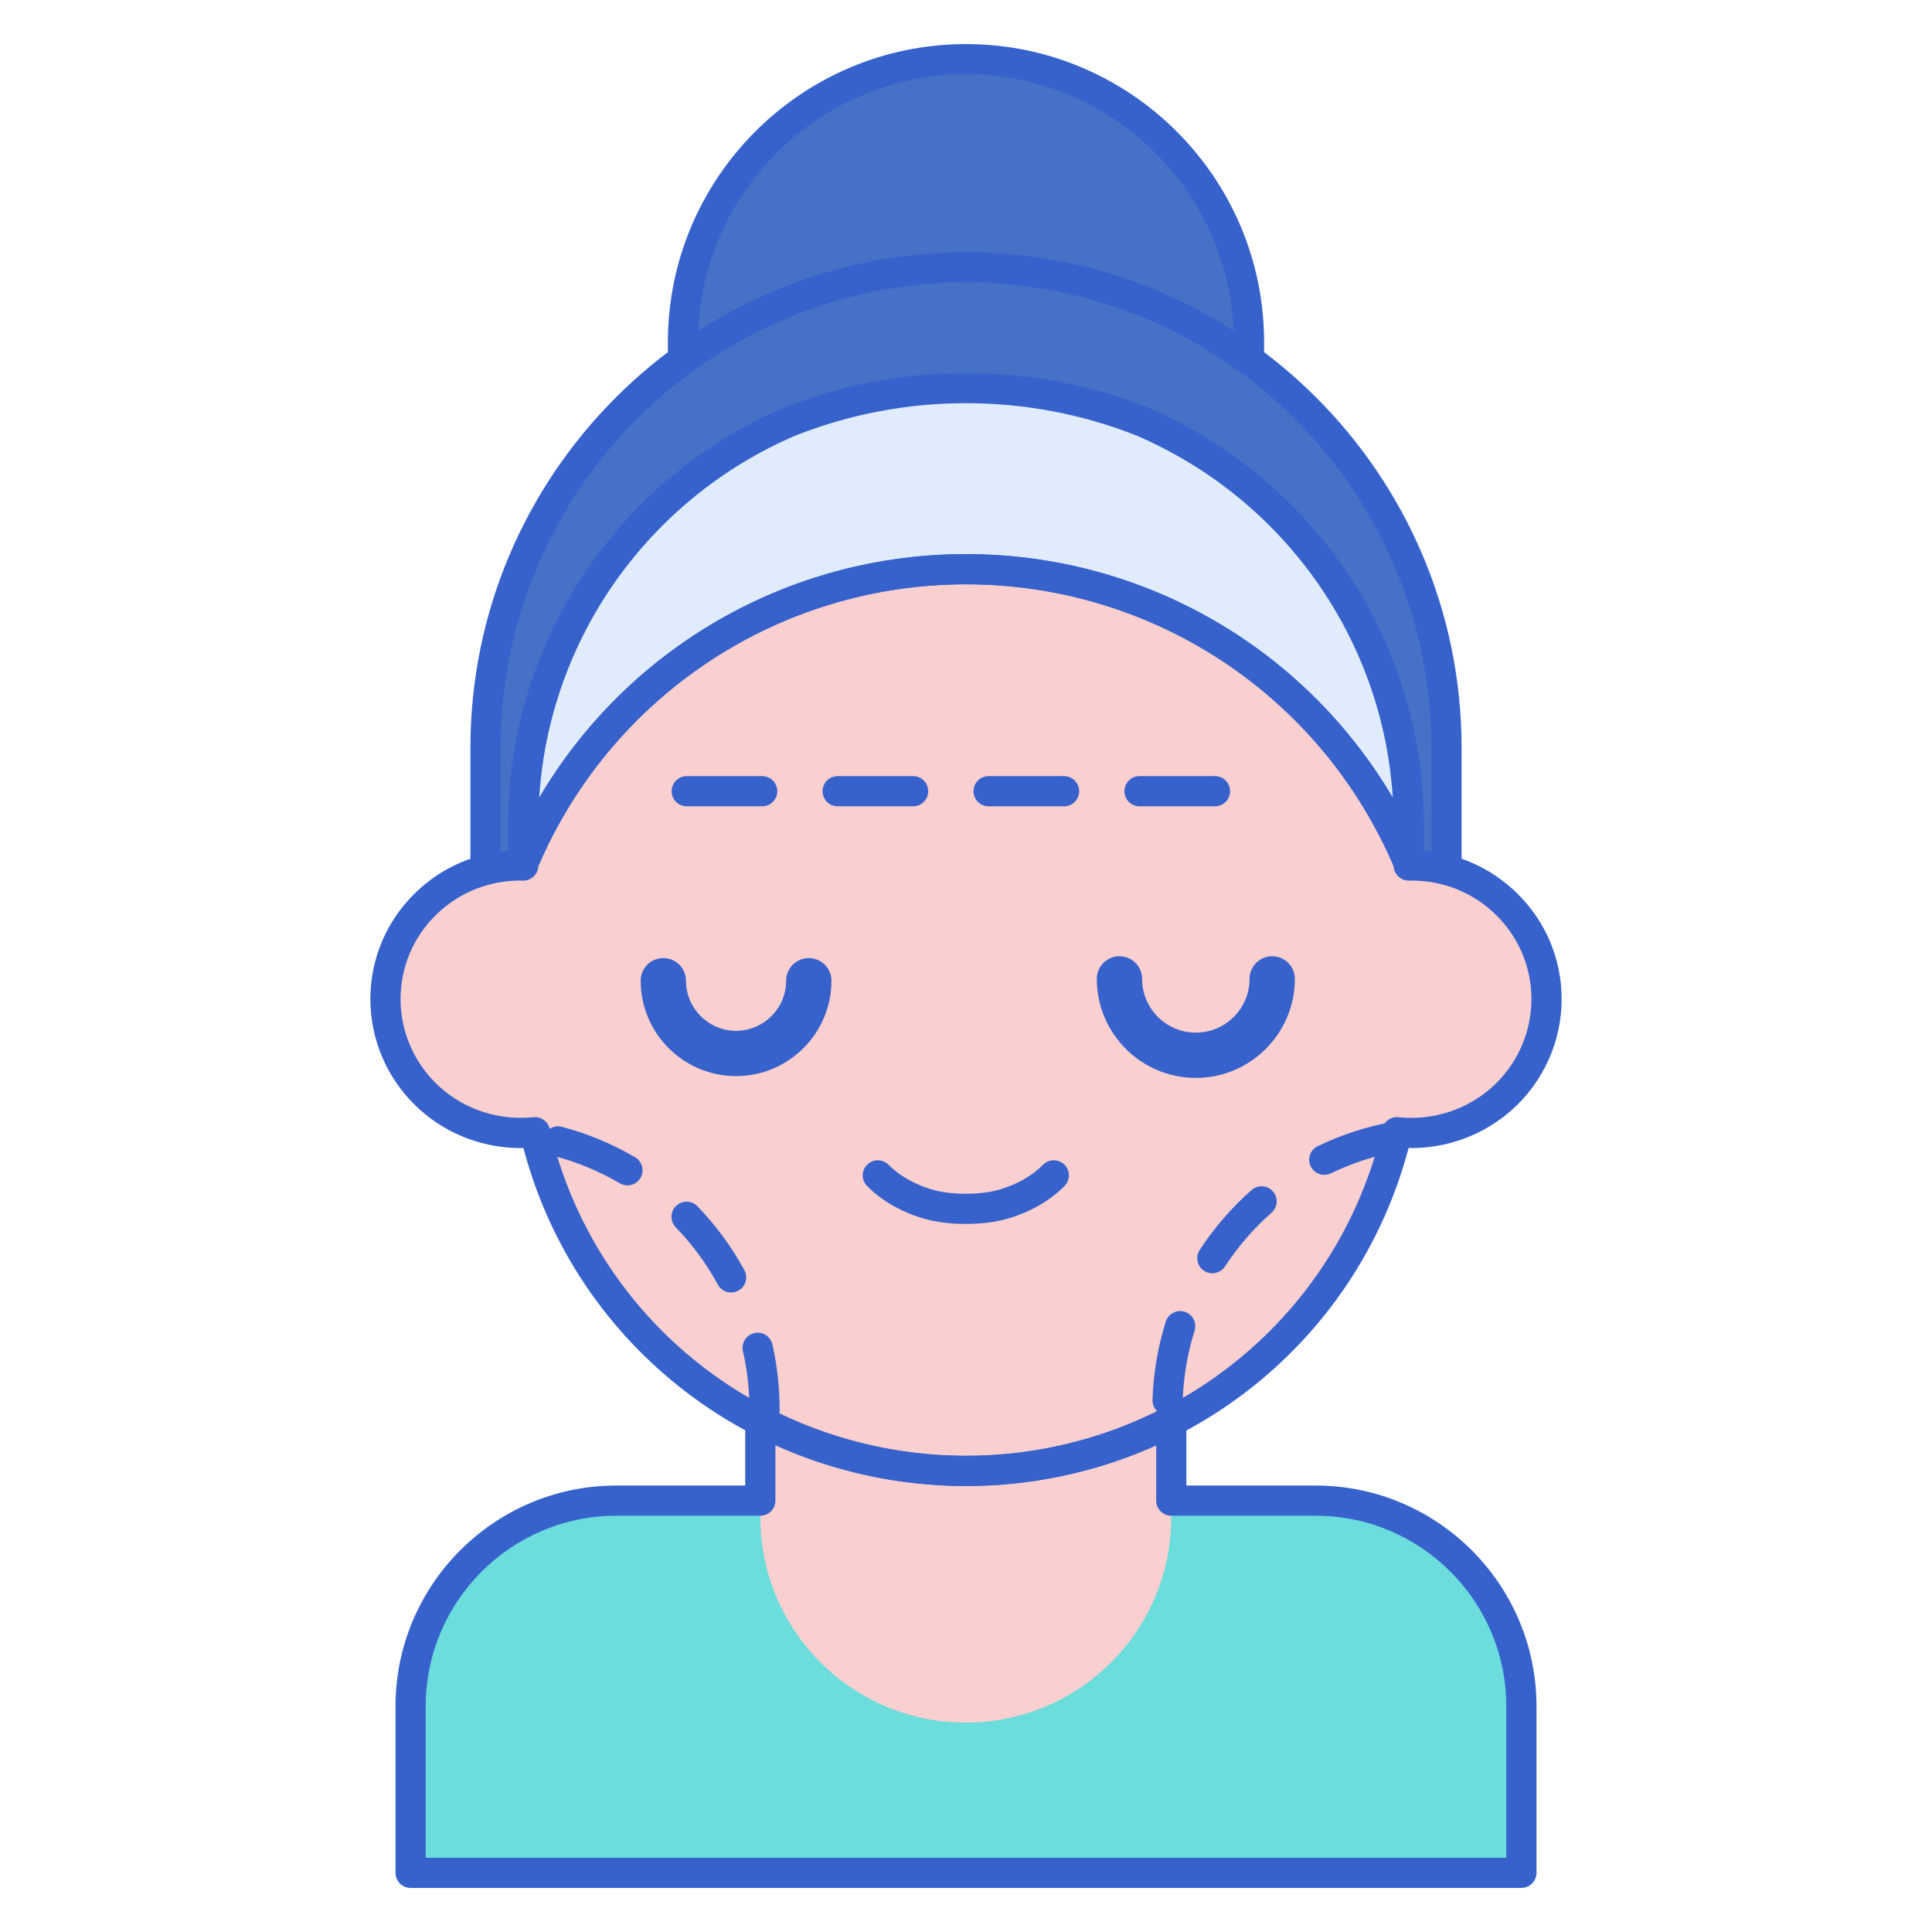 <svg id="Layer_1" enable-background="new 0 0 256 256" height="512" viewBox="0 0 256 256" width="512" xmlns="http://www.w3.org/2000/svg"><g><g><g><path d="m165.5 86.049h-75v-40.709c0-20.711 16.789-37.5 37.5-37.5 20.711 0 37.5 16.789 37.5 37.5z" fill="#4671c6"/></g></g><g><g><path d="m165.5 88.049h-75c-1.104 0-2-.896-2-2v-40.709c0-21.78 17.72-39.5 39.5-39.5s39.5 17.719 39.5 39.5v40.709c0 1.105-.896 2-2 2zm-73-4h71v-38.709c0-19.575-15.925-35.5-35.5-35.5s-35.5 15.925-35.5 35.5z" fill="#3762cc"/></g></g><g><g><path d="m128 178.757c-35.162 0-63.667-28.505-63.667-63.667v-16c0-35.162 28.505-63.667 63.667-63.667 35.162 0 63.667 28.505 63.667 63.667v16c0 35.163-28.505 63.667-63.667 63.667z" fill="#4671c6"/></g></g><g><g><path d="m128 180.757c-36.208 0-65.667-29.458-65.667-65.667v-16c0-36.208 29.458-65.667 65.667-65.667s65.667 29.458 65.667 65.667v16c0 36.209-29.459 65.667-65.667 65.667zm0-143.333c-34.003 0-61.667 27.664-61.667 61.667v16c0 34.003 27.664 61.667 61.667 61.667s61.667-27.664 61.667-61.667v-16c0-34.003-27.664-61.667-61.667-61.667z" fill="#3762cc"/></g></g><g><g><g><path d="m69.453 105.755c-.079 1.344-.089 1.529 0 .019-.001-.006 0-.012 0-.019z" fill="#f9cfcf"/></g></g><g><g><path d="m186.658 114.68v-.346c-9.656-22.863-32.278-38.91-58.658-38.91-26.38 0-49.001 16.047-58.658 38.91v.346c-10.185-.207-18.266 7.907-18.266 17.716 0 10.473 9.143 18.757 19.816 17.629 6.054 25.718 29.317 44.879 57.108 44.879 27.794 0 51.055-19.163 57.108-44.879 10.658 1.127 19.816-7.141 19.816-17.629 0-9.813-8.087-17.923-18.266-17.716z" fill="#f9cfcf"/></g></g></g><g><g><path d="m201.593 248.16v-22.061c0-15.053-12.203-27.257-27.257-27.257h-92.672c-15.053 0-27.257 12.203-27.257 27.257v22.061z" fill="#6bdddd"/></g></g><g><g><path d="m128 194.903c-9.843 0-19.111-2.413-27.255-6.659v12.779.003c0 15.038 12.19 27.228 27.228 27.228 15.038 0 27.228-12.19 27.228-27.228v-.003-12.751c-8.129 4.229-17.379 6.631-27.201 6.631z" fill="#f9cfcf"/></g></g><g><g><path d="m158.453 142.828c-7.234 0-13.12-5.885-13.12-13.12 0-1.657 1.343-3 3-3s3 1.343 3 3c0 3.926 3.194 7.12 7.12 7.12s7.12-3.194 7.12-7.12c0-1.657 1.343-3 3-3s3 1.343 3 3c0 7.234-5.886 13.12-13.12 13.12z" fill="#3762cc"/></g></g><g><g><path d="m201.593 250.16h-147.186c-1.104 0-2-.896-2-2v-22.061c0-16.132 13.125-29.257 29.257-29.257h17.082v-8.599c0-.699.365-1.348.963-1.71.599-.362 1.343-.386 1.962-.063 8.069 4.208 17.174 6.433 26.33 6.433 9.137 0 18.224-2.215 26.278-6.406.621-.321 1.364-.298 1.961.065.598.362.962 1.011.962 1.709v8.571h17.135c16.132 0 29.257 13.125 29.257 29.257v22.061c-.001 1.104-.896 2-2.001 2zm-145.186-4h143.187v-20.061c0-13.927-11.33-25.257-25.257-25.257h-19.135c-1.104 0-2-.896-2-2v-7.375c-7.868 3.564-16.515 5.437-25.202 5.437-8.707 0-17.371-1.88-25.254-5.461v7.4c0 1.104-.896 2-2 2h-19.082c-13.927 0-25.257 11.33-25.257 25.257z" fill="#3762cc"/></g></g><g><g><path d="m127.974 162.178c-2.179 0-4.079-.255-5.807-.781-2.87-.874-5.384-2.341-7.272-4.244-.778-.784-.773-2.051.011-2.829.784-.777 2.05-.773 2.829.011 1.423 1.435 3.358 2.554 5.597 3.234 1.345.41 2.864.608 4.643.608s3.298-.199 4.643-.608c2.238-.681 4.173-1.799 5.596-3.234.778-.784 2.044-.789 2.829-.011.784.778.789 2.044.011 2.829-1.888 1.903-4.402 3.371-7.271 4.244-1.731.525-3.63.781-5.809.781z" fill="#3762cc"/></g></g><g><g><path d="m97.532 142.587c-6.969 0-12.638-5.669-12.638-12.638 0-1.657 1.343-3 3-3s3 1.343 3 3c0 3.66 2.978 6.638 6.638 6.638s6.638-2.978 6.638-6.638c0-1.657 1.343-3 3-3s3 1.343 3 3c0 6.968-5.669 12.638-12.638 12.638z" fill="#3762cc"/></g></g><g><g><path d="m160.993 106.84h-10c-1.104 0-2-.896-2-2s.896-2 2-2h10c1.104 0 2 .896 2 2s-.896 2-2 2zm-20 0h-10c-1.104 0-2-.896-2-2s.896-2 2-2h10c1.104 0 2 .896 2 2s-.896 2-2 2zm-20 0h-10c-1.104 0-2-.896-2-2s.896-2 2-2h10c1.104 0 2 .896 2 2s-.896 2-2 2zm-20 0h-10c-1.104 0-2-.896-2-2s.896-2 2-2h10c1.104 0 2 .896 2 2s-.896 2-2 2z" fill="#3762cc"/></g></g><g><g><path d="m101.265 190.519c-.032 0-.063 0-.095-.002-1.103-.052-1.956-.988-1.904-2.092.026-.563.04-1.123.04-1.68 0-2.604-.29-5.199-.86-7.712-.245-1.077.43-2.149 1.507-2.393 1.079-.248 2.149.43 2.393 1.507.637 2.804.959 5.697.959 8.598 0 .62-.015 1.242-.044 1.868-.05 1.071-.935 1.906-1.996 1.906zm-4.385-19.255c-.709 0-1.397-.378-1.759-1.046-1.504-2.769-3.382-5.324-5.582-7.596-.768-.793-.748-2.06.046-2.828.793-.768 2.059-.748 2.828.046 2.452 2.532 4.545 5.382 6.222 8.469.527.97.168 2.185-.803 2.712-.302.165-.629.243-.952.243zm-13.741-14.194c-.344 0-.692-.089-1.01-.275-2.724-1.599-5.651-2.816-8.7-3.619-1.068-.281-1.706-1.375-1.425-2.443.282-1.068 1.378-1.704 2.443-1.425 3.401.896 6.667 2.254 9.706 4.037.953.559 1.272 1.785.713 2.737-.372.635-1.041.988-1.727.988z" fill="#3762cc"/></g></g><g><g><path d="m154.715 187.552c-.021 0-.043 0-.065-.001-1.104-.036-1.97-.959-1.935-2.063.113-3.53.704-7.016 1.757-10.362.332-1.054 1.454-1.639 2.508-1.308 1.054.332 1.639 1.454 1.308 2.508-.943 2.999-1.473 6.124-1.574 9.29-.035 1.082-.923 1.936-1.999 1.936zm5.925-18.835c-.375 0-.754-.105-1.091-.325-.925-.604-1.185-1.843-.582-2.768 1.922-2.943 4.237-5.615 6.881-7.941.83-.729 2.093-.648 2.823.181s.648 2.093-.181 2.823c-2.373 2.087-4.45 4.483-6.173 7.124-.384.586-1.024.906-1.677.906zm14.837-13.044c-.744 0-1.458-.417-1.802-1.131-.48-.995-.063-2.19.931-2.67 3.17-1.531 6.536-2.62 10.003-3.237 1.089-.19 2.126.532 2.319 1.619s-.532 2.126-1.619 2.319c-3.107.552-6.123 1.528-8.964 2.9-.281.136-.577.2-.868.2z" fill="#3762cc"/></g></g><g><g><g><path d="m69.342 114.334c9.656-22.863 32.278-38.91 58.658-38.91 26.38 0 49.001 16.047 58.658 38.91v-5.147c0-23.845-14.494-44.326-35.223-53.291-7.255-2.875-15.156-4.472-23.435-4.472-8.279 0-16.179 1.597-23.435 4.472-20.729 8.965-35.223 29.446-35.223 53.291z" fill="#e0ebfc"/></g></g></g><g><g><g><path d="m186.657 116.334c-.791 0-1.524-.47-1.841-1.222-9.67-22.895-31.972-37.688-56.815-37.688s-47.145 14.793-56.815 37.688c-.371.876-1.308 1.372-2.239 1.182-.933-.188-1.603-1.008-1.603-1.96v-5.146c0-23.918 14.299-45.557 36.429-55.127 7.781-3.084 15.913-4.636 24.229-4.636s16.448 1.552 24.171 4.612c22.187 9.594 36.486 31.233 36.486 55.151v5.146c0 .952-.67 1.771-1.603 1.96-.135.027-.267.04-.399.04zm-58.657-62.91c-7.809 0-15.445 1.457-22.698 4.331-19.528 8.446-32.542 27.025-33.851 47.943 11.7-19.854 33.057-32.274 56.549-32.274s44.849 12.42 56.549 32.274c-1.31-20.918-14.326-39.498-33.908-47.967-7.196-2.85-14.832-4.307-22.641-4.307z" fill="#3762cc"/></g></g></g><g><g><g><path d="m69.39 108.837c-.385 0-.768-.111-1.1-.33-.706-.465-.874-.965-.877-1.8l-.019-.001.041-.695c.006-.119.014-.243.021-.374.063-1.08.968-1.913 2.055-1.881 1.082.032 1.941.917 1.941 1.999 0 .025-.001.061-.002.086 0 .01-.001.021-.001.031l-.063 1.067-.02-.001c-.102.836-.328 1.308-1.081 1.686-.282.143-.589.213-.895.213z" fill="#3762cc"/></g></g><g><g><path d="m128 196.903c-27.768 0-51.644-18.328-58.646-44.782-5.063.097-9.985-1.722-13.748-5.107-4.15-3.735-6.531-9.063-6.531-14.619 0-5.318 2.101-10.306 5.917-14.045 3.484-3.414 8.01-5.388 12.874-5.646 10.486-23.894 33.987-39.28 60.134-39.28s49.648 15.385 60.134 39.28c4.864.257 9.389 2.232 12.874 5.647 3.815 3.738 5.917 8.726 5.917 14.044 0 5.556-2.379 10.883-6.529 14.617-3.764 3.387-8.716 5.204-13.75 5.109-7.002 26.455-30.878 44.782-58.646 44.782zm-57.107-48.879c.918 0 1.731.63 1.945 1.542 6.006 25.517 28.689 43.337 55.162 43.337s49.155-17.821 55.162-43.337c.23-.979 1.15-1.638 2.157-1.53 4.525.476 9.046-.979 12.401-3.997 3.307-2.977 5.204-7.22 5.204-11.644 0-4.234-1.675-8.207-4.716-11.187-3.071-3.009-7.159-4.61-11.51-4.529-.53.028-1.056-.195-1.44-.571-.368-.361-.583-.85-.599-1.364-9.753-22.684-31.949-37.32-56.659-37.32s-46.906 14.636-56.659 37.32c-.017.514-.231 1.002-.599 1.364-.384.375-.909.597-1.44.571-4.355-.085-8.439 1.521-11.509 4.528-3.042 2.98-4.716 6.954-4.716 11.188 0 4.423 1.897 8.668 5.207 11.645 3.353 3.017 7.874 4.469 12.398 3.995.07-.007.141-.011.211-.011z" fill="#3762cc"/></g></g></g></g></svg>